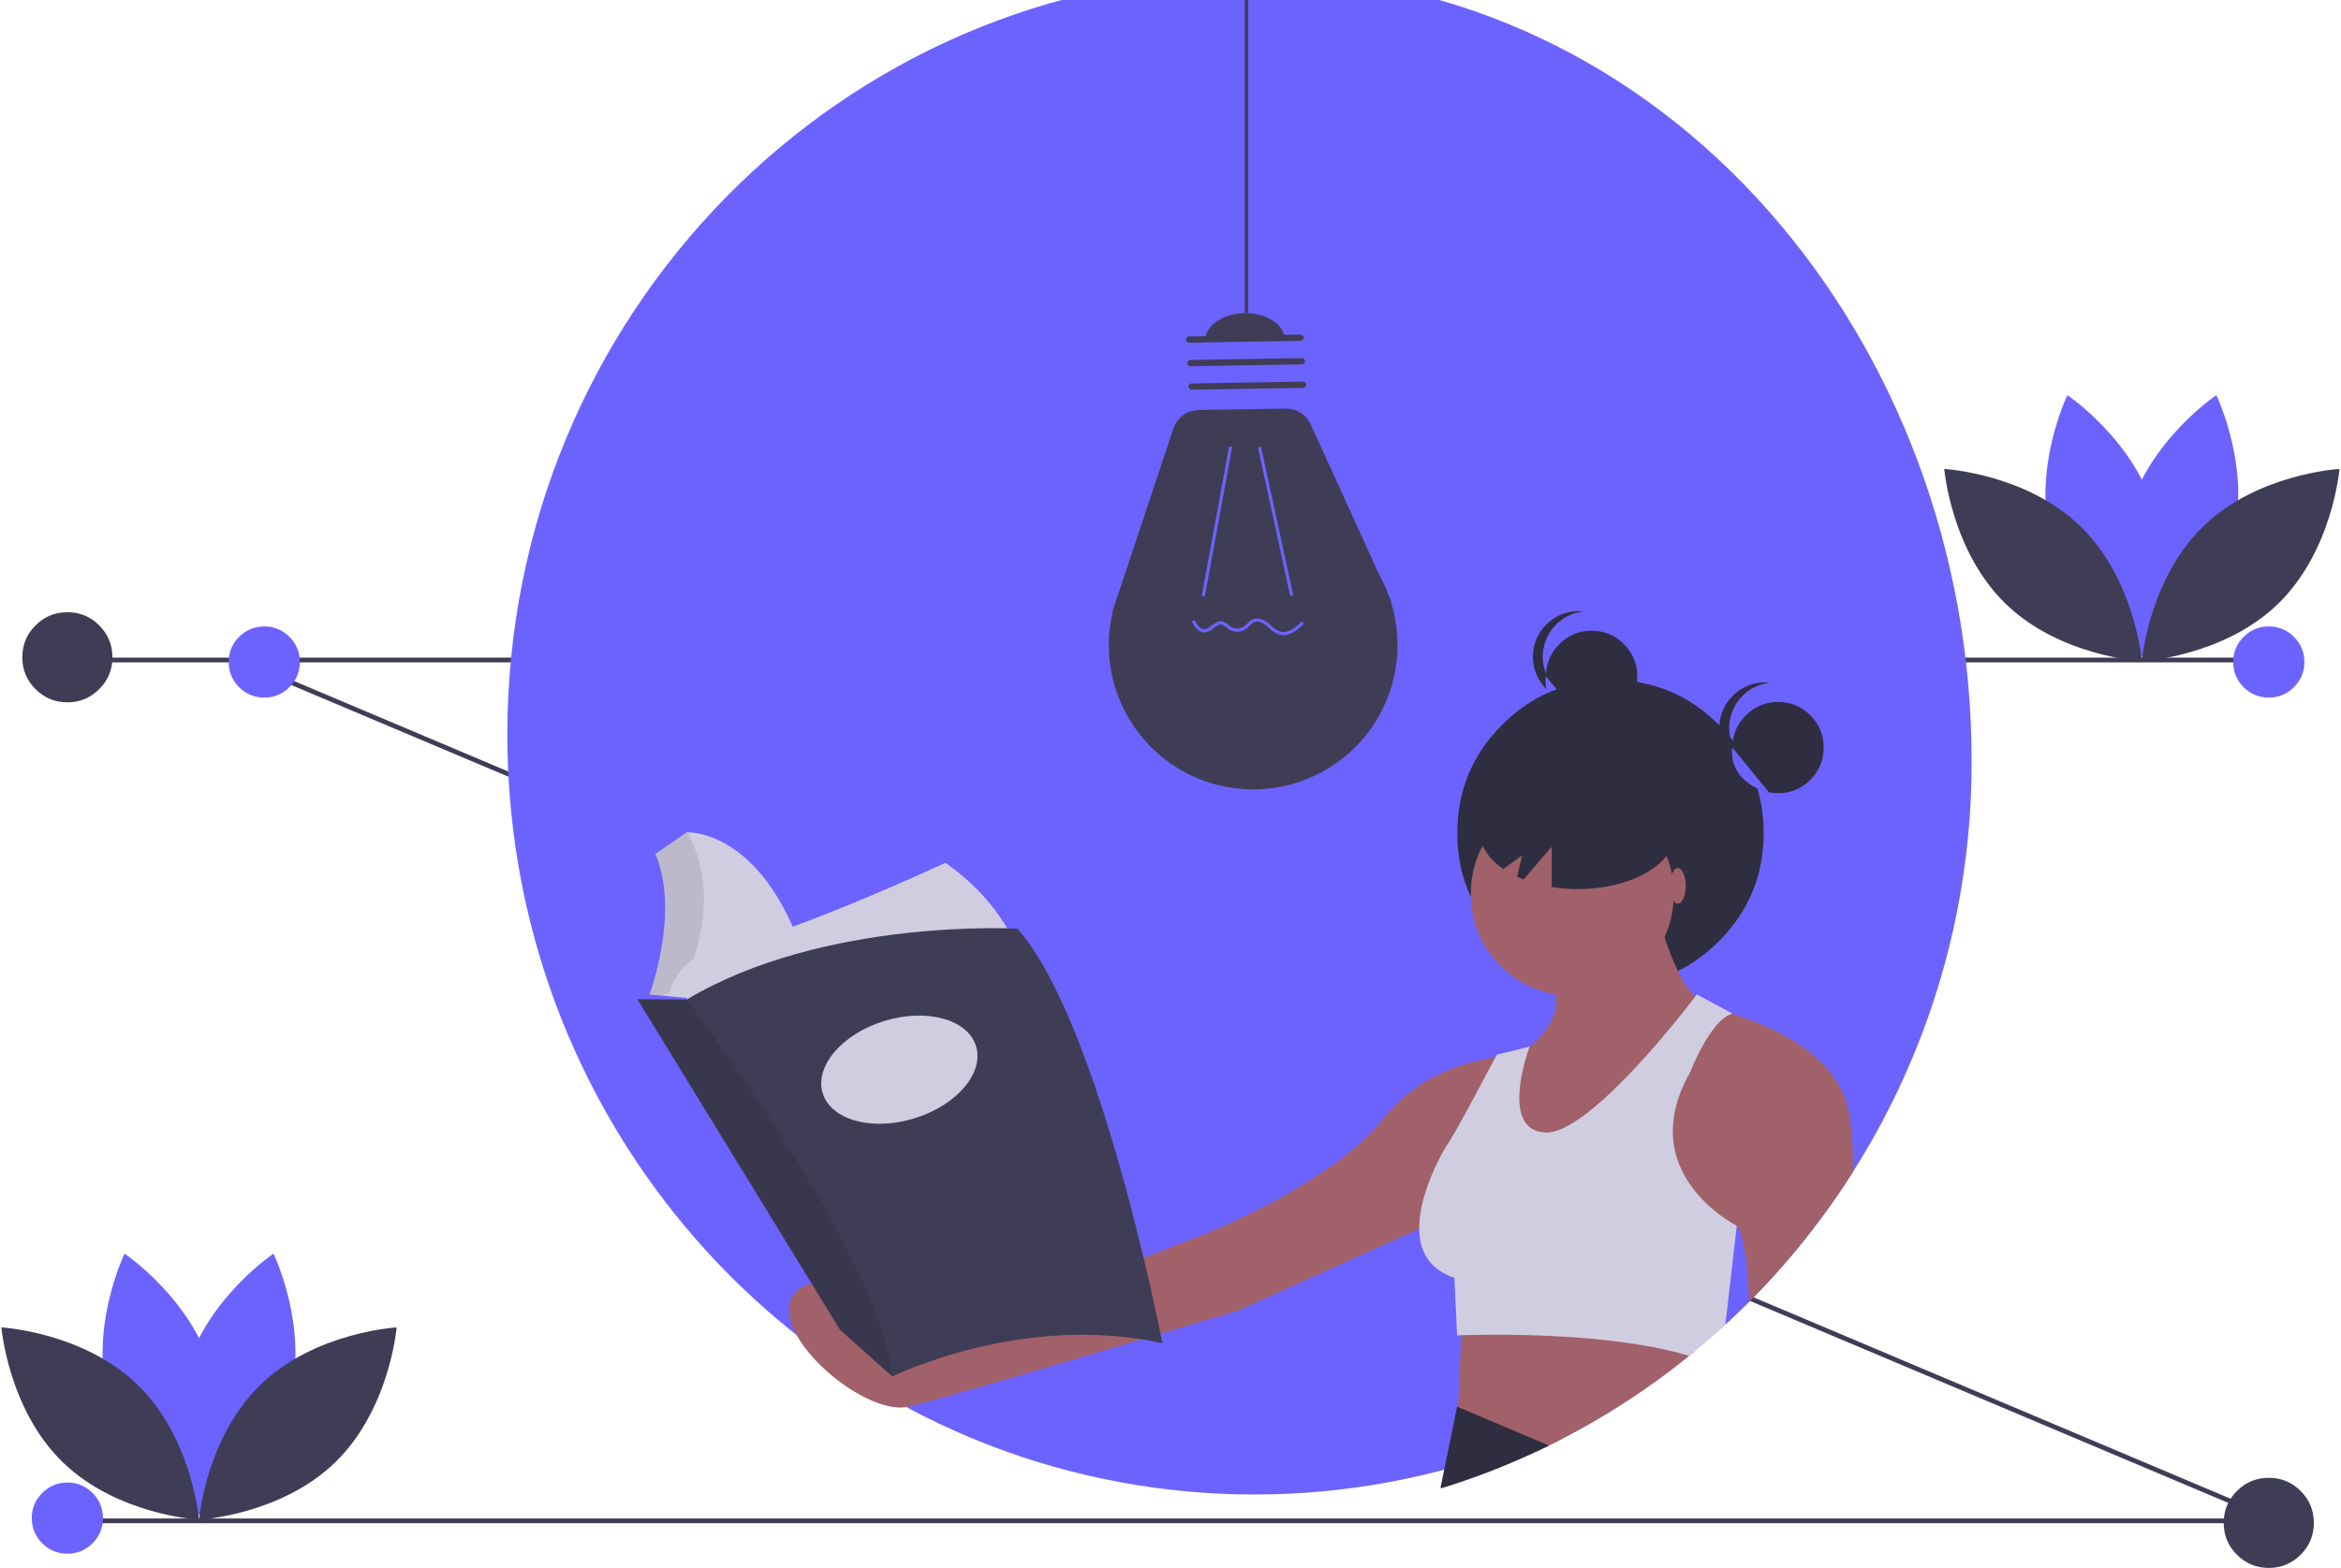 <?xml version="1.0" standalone="no"?>
<!DOCTYPE svg PUBLIC "-//W3C//DTD SVG 1.0//EN" "http://www.w3.org/TR/2001/REC-SVG-20010904/DTD/svg10.dtd">
<svg xmlns="http://www.w3.org/2000/svg" xmlns:xlink="http://www.w3.org/1999/xlink" id="body_1" width="300" height="201">

<g transform="matrix(0.304 0 0 0.304 0.184 -0)">
    <path d="M27.525 640.305L956.525 640.305L956.525 642.305L27.525 642.305z" stroke="none" fill="#3F3D56" fill-rule="nonzero" />
    <path transform="matrix(0.389 -0.921 0.921 0.389 -261.093 815.304)"  d="M634.231 123.652L636.231 123.652L636.231 1052.652L634.231 1052.652z" stroke="none" fill="#3F3D56" fill-rule="nonzero" />
    <path d="M27.525 277.305L956.525 277.305L956.525 279.305L27.525 279.305z" stroke="none" fill="#3F3D56" fill-rule="nonzero" />
    <path transform="matrix(1 0 0 1 -107.207 -128.848)"  d="M937.731 449.652C 937.99 535.113 904.272 617.173 844.001 677.762C 840.711 681.072 837.348 684.306 833.911 687.462C 833.081 688.152 832.251 688.832 831.411 689.502C 814.214 703.439 795.59 715.516 775.851 725.533C 774.681 726.122 773.511 726.712 772.331 727.293C 770.461 728.212 768.571 729.112 766.681 729.992C 696.717 762.549 617.152 767.948 543.431 745.143C 414.361 705.082 320.471 582.973 320.471 438.543C 320.471 261.533 461.501 118.043 635.471 118.043C 809.441 118.043 937.731 272.642 937.731 449.652z" stroke="none" fill="#6C63FF" fill-rule="nonzero" />
    <path transform="matrix(1 0 0 1 -107.207 -128.848)"  d="M692.866 382.419L693.116 382.409L692.129 380.243C 691.022 377.175 689.667 374.202 688.08 371.352L688.08 371.352L659.145 307.822C 657.258 303.678 653.094 301.048 648.541 301.123L648.541 301.123L611.898 301.734C 607.042 301.815 602.766 304.952 601.231 309.56L601.231 309.56L578.195 378.748C 577.437 380.686 576.779 382.661 576.225 384.666L576.225 384.666L575.442 387.015L575.626 387.008C 569.775 412.021 580.26 438.014 601.83 451.965C 623.4 465.916 651.407 464.82 671.82 449.226C 692.233 433.631 700.655 406.898 692.866 382.419L692.866 382.419L692.866 382.419z" stroke="none" fill="#3F3D56" fill-rule="nonzero" />
    <path transform="matrix(0.18 -0.984 0.984 0.18 57.574 766.624)"  d="M587.42 348.245L651.5 348.245L651.5 349.568L587.42 349.568z" stroke="none" fill="#6C63FF" fill-rule="nonzero" />
    <path transform="matrix(0.977 -0.212 0.212 0.977 -166.522 16.031)"  d="M643.929 316.448L645.252 316.448L645.252 380.528L643.929 380.528z" stroke="none" fill="#6C63FF" fill-rule="nonzero" />
    <path transform="matrix(1 0 0 1 -107.207 -128.848)"  d="M607.904 270.709L654.859 269.927C 655.589 269.915 656.191 270.497 656.203 271.227C 656.215 271.958 655.633 272.56 654.903 272.572L654.903 272.572L607.948 273.354C 607.475 273.363 607.033 273.119 606.789 272.713C 606.545 272.307 606.537 271.802 606.767 271.389C 606.997 270.975 607.431 270.716 607.904 270.709L607.904 270.709L607.904 270.709z" stroke="none" fill="#3F3D56" fill-rule="nonzero" />
    <path transform="matrix(1 0 0 1 -107.207 -128.848)"  d="M608.4 280.624L655.355 279.841C 655.828 279.832 656.27 280.077 656.514 280.483C 656.758 280.888 656.766 281.393 656.536 281.807C 656.306 282.221 655.872 282.48 655.399 282.487L655.399 282.487L608.444 283.269C 607.715 283.279 607.115 282.697 607.102 281.968C 607.09 281.239 607.671 280.637 608.4 280.624z" stroke="none" fill="#3F3D56" fill-rule="nonzero" />
    <path transform="matrix(1 0 0 1 -107.207 -128.848)"  d="M608.896 290.538L655.85 289.756C 656.581 289.744 657.183 290.326 657.195 291.056C 657.207 291.787 656.625 292.389 655.894 292.401L655.894 292.401L608.94 293.183C 608.21 293.194 607.61 292.612 607.598 291.883C 607.586 291.154 608.166 290.552 608.896 290.538L608.896 290.538L608.896 290.538z" stroke="none" fill="#3F3D56" fill-rule="nonzero" />
    <path transform="matrix(1 0 0 1 -107.207 -128.848)"  d="M631.224 260.884C 621.91 261.039 614.447 266.355 614.553 272.759L614.553 272.759L648.281 272.197C 648.174 265.793 640.538 260.728 631.224 260.884z" stroke="none" fill="#3F3D56" fill-rule="nonzero" />
    <path transform="matrix(1 0 0 1 -107.207 -128.848)"  d="M636.414 389.614C 638.254 389.738 639.998 390.483 641.36 391.727C 641.708 392.016 642.051 392.319 642.395 392.623C 643.483 393.758 644.816 394.63 646.292 395.173C 649.524 396.055 652.714 393.499 655.407 390.883L655.407 390.883L656.329 391.831C 653.369 394.709 649.821 397.506 645.944 396.449C 644.269 395.86 642.755 394.889 641.519 393.614C 641.186 393.319 640.853 393.025 640.515 392.745C 639.41 391.828 637.275 390.402 635.377 391.142C 634.59 391.525 633.889 392.066 633.318 392.73C 632.876 393.196 632.398 393.626 631.888 394.017C 629.757 395.53 626.926 395.614 624.709 394.231C 624.32 393.971 623.944 393.69 623.586 393.388C 622.997 392.805 622.264 392.387 621.462 392.179C 620.338 392.022 619.316 392.824 618.233 393.673C 617.21 394.668 615.902 395.318 614.49 395.532C 614.443 395.535 614.394 395.536 614.346 395.537C 611.71 395.581 610.038 392.945 609.004 390.94L609.004 390.94L610.18 390.334C 611.586 393.059 612.94 394.301 614.421 394.211C 615.554 393.994 616.597 393.444 617.417 392.632C 618.669 391.65 619.965 390.634 621.644 390.869C 622.69 391.097 623.651 391.613 624.418 392.36C 624.739 392.63 625.075 392.883 625.424 393.117C 627.184 394.195 629.415 394.128 631.109 392.948C 631.562 392.597 631.988 392.212 632.382 391.795C 633.078 390.996 633.935 390.354 634.896 389.909C 635.38 389.721 635.894 389.621 636.414 389.614z" stroke="none" fill="#6C63FF" fill-rule="nonzero" />
    <path d="M524.134 0L525.509 0L525.509 131.982L524.134 131.982z" stroke="none" fill="#3F3D56" fill-rule="nonzero" />
    <path transform="matrix(1 0 0 1 -107.207 -128.848)"  d="M1047.627 357.518C 1039.245 388.503 1010.534 407.693 1010.534 407.693C 1010.534 407.693 995.413 376.646 1003.796 345.661C 1012.178 314.675 1040.889 295.485 1040.889 295.485C 1040.889 295.485 1056.009 326.532 1047.627 357.518z" stroke="none" fill="#6C63FF" fill-rule="nonzero" />
    <path transform="matrix(1 0 0 1 -107.207 -128.848)"  d="M971.373 357.518C 979.755 388.503 1008.466 407.693 1008.466 407.693C 1008.466 407.693 1023.586 376.646 1015.204 345.661C 1006.822 314.675 978.111 295.485 978.111 295.485C 978.111 295.485 962.991 326.532 971.373 357.518z" stroke="none" fill="#6C63FF" fill-rule="nonzero" />
    <path transform="matrix(1 0 0 1 -107.207 -128.848)"  d="M983.69 350.859C 1006.691 373.249 1009.5 407.668 1009.5 407.668C 1009.5 407.668 975.018 405.786 952.017 383.395C 929.016 361.005 926.207 326.586 926.207 326.586C 926.207 326.586 960.689 328.468 983.69 350.859z" stroke="none" fill="#3F3D56" fill-rule="nonzero" />
    <path transform="matrix(1 0 0 1 -107.207 -128.848)"  d="M1035.31 350.859C 1012.309 373.249 1009.5 407.668 1009.5 407.668C 1009.5 407.668 1043.982 405.786 1066.983 383.395C 1089.984 361.005 1092.793 326.586 1092.793 326.586C 1092.793 326.586 1058.311 328.468 1035.31 350.859z" stroke="none" fill="#3F3D56" fill-rule="nonzero" />
    <path transform="matrix(1 0 0 1 -107.207 -128.848)"  d="M228.627 719.518C 220.245 750.503 191.534 769.693 191.534 769.693C 191.534 769.693 176.414 738.646 184.796 707.66C 193.178 676.675 221.889 657.485 221.889 657.485C 221.889 657.485 237.009 688.532 228.627 719.518z" stroke="none" fill="#6C63FF" fill-rule="nonzero" />
    <path transform="matrix(1 0 0 1 -107.207 -128.848)"  d="M152.373 719.518C 160.755 750.503 189.466 769.693 189.466 769.693C 189.466 769.693 204.586 738.646 196.204 707.66C 187.822 676.675 159.111 657.485 159.111 657.485C 159.111 657.485 143.991 688.532 152.373 719.518z" stroke="none" fill="#6C63FF" fill-rule="nonzero" />
    <path transform="matrix(1 0 0 1 -107.207 -128.848)"  d="M164.69 712.859C 187.691 735.249 190.5 769.668 190.5 769.668C 190.5 769.668 156.018 767.785 133.017 745.395C 110.016 723.005 107.207 688.586 107.207 688.586C 107.207 688.586 141.689 690.468 164.69 712.859z" stroke="none" fill="#3F3D56" fill-rule="nonzero" />
    <path transform="matrix(1 0 0 1 -107.207 -128.848)"  d="M216.31 712.859C 193.309 735.249 190.5 769.668 190.5 769.668C 190.5 769.668 224.982 767.785 247.983 745.395C 270.984 723.005 273.793 688.586 273.793 688.586C 273.793 688.586 239.311 690.468 216.31 712.859z" stroke="none" fill="#3F3D56" fill-rule="nonzero" />
    <path d="M689.576 285.189C 689.576 290.5 687.699 295.034 683.943 298.79C 680.187 302.545 675.654 304.423 670.342 304.423C 665.031 304.423 660.497 302.545 656.741 298.79C 652.986 295.034 651.108 290.5 651.108 285.189C 651.108 279.877 652.986 275.344 656.741 271.588C 660.497 267.832 665.031 265.954 670.342 265.954C 675.654 265.954 680.187 267.832 683.943 271.588C 687.699 275.344 689.576 279.877 689.576 285.189C 689.576 285.413 689.572 285.636 689.565 285.86" stroke="none" fill="#2F2E41" fill-rule="nonzero" />
    <path transform="matrix(1 0 0 1 -107.207 -128.848)"  d="M756.94 405.793C 756.942 395.969 764.346 387.725 774.114 386.672C 766.785 385.872 759.643 389.331 755.728 395.578C 751.812 401.825 751.812 409.761 755.728 416.008C 759.643 422.255 766.785 425.714 774.114 424.914C 764.346 423.861 756.942 415.617 756.94 405.793z" stroke="none" fill="#2F2E41" fill-rule="nonzero" />
    <path transform="matrix(1 0 0 1 -107.207 -128.848)"  d="M758.314 414.036C 758.314 414.036 755.327 427.775 773.994 433.271L773.994 433.271L758.314 414.036z" stroke="none" fill="#6C63FF" fill-rule="nonzero" />
    <path d="M742.87 351.265C 742.87 369.096 736.565 384.316 723.957 396.925C 711.348 409.533 696.128 415.838 678.297 415.838C 660.466 415.838 645.246 409.533 632.637 396.925C 620.029 384.316 613.724 369.096 613.724 351.265C 613.724 333.434 620.029 318.214 632.637 305.605C 645.246 292.997 660.466 286.692 678.297 286.692C 696.128 286.692 711.348 292.997 723.957 305.605C 736.565 318.214 742.87 333.434 742.87 351.265C 742.87 352.016 742.856 352.768 742.83 353.519" stroke="none" fill="#2F2E41" fill-rule="nonzero" />
    <path transform="matrix(1 0 0 1 -107.207 -128.848)"  d="M821.171 698.572C 820.341 699.262 819.511 699.942 818.671 700.612C 801.474 714.549 782.85 726.626 763.111 736.642C 761.941 737.232 760.771 737.822 759.591 738.402C 757.721 739.322 755.831 740.222 753.941 741.102L753.941 741.102L720.841 730.072L721.221 722.142L721.221 722.112L722.661 691.872L723.151 681.532L821.171 698.572z" stroke="none" fill="#A0616A" fill-rule="nonzero" />
    <path transform="matrix(1 0 0 1 -107.207 -128.848)"  d="M759.591 738.402C 757.721 739.322 755.831 740.222 753.941 741.102C 741.011 747.148 727.676 752.283 714.031 756.472C 713.962 756.273 713.921 756.064 713.911 755.852L713.911 755.852L720.841 721.982L721.221 722.142L759.591 738.402z" stroke="none" fill="#2F2E41" fill-rule="nonzero" />
    <path d="M704.94 377.012C 704.94 388.82 700.765 398.899 692.415 407.249C 684.066 415.599 673.987 419.774 662.178 419.774C 650.37 419.774 640.291 415.599 631.941 407.249C 623.592 398.899 619.417 388.82 619.417 377.012C 619.417 365.204 623.592 355.124 631.941 346.775C 640.291 338.425 650.37 334.25 662.178 334.25C 673.987 334.25 684.066 338.425 692.415 346.775C 700.765 355.124 704.94 365.204 704.94 377.012C 704.94 377.509 704.932 378.007 704.914 378.504" stroke="none" fill="#A0616A" fill-rule="nonzero" />
    <path transform="matrix(1 0 0 1 -107.207 -128.848)"  d="M804.057 508.171C 804.057 508.171 810.991 542.842 823.704 550.933L823.704 550.933L753.205 634.145L726.623 608.719L746.27 574.047C 746.27 574.047 768.229 561.334 761.295 543.998L761.295 543.998L804.057 508.171z" stroke="none" fill="#A0616A" fill-rule="nonzero" />
    <path transform="matrix(1 0 0 1 -107.207 -128.848)"  d="M887.721 623.002C 875.191 642.797 860.53 661.16 844.001 677.762C 843.291 662.262 841.751 649.482 838.731 645.702C 838.723 645.702 838.716 645.698 838.711 645.692L838.711 645.692L801.741 634.142C 801.741 634.142 809.831 557.862 829.481 554.402C 829.481 554.402 832.331 554.982 836.761 556.322C 851.041 560.622 881.701 572.742 886.111 598.312C 887.366 606.48 887.904 614.741 887.721 623.002z" stroke="none" fill="#A0616A" fill-rule="nonzero" />
    <path transform="matrix(1 0 0 1 -107.207 -128.848)"  d="M746.271 574.047C 746.271 574.047 711.599 572.891 689.64 600.629C 667.681 628.366 614.518 649.169 614.518 649.169L614.518 649.169L481.61 701.177C 481.61 701.177 457.34 658.415 442.315 673.439C 427.291 688.464 470.053 726.603 489.7 721.98C 509.347 717.357 628.387 681.529 628.387 681.529L628.387 681.529L723.156 638.768L746.271 574.047z" stroke="none" fill="#A0616A" fill-rule="nonzero" />
    <path transform="matrix(1 0 0 1 -107.207 -128.848)"  d="M838.731 645.702L833.911 687.462C 829.771 691.283 825.525 694.986 821.171 698.572C 820.341 699.262 819.511 699.942 818.671 700.612C 785.301 690.382 733.011 691.522 722.661 691.872C 721.481 691.902 720.841 691.932 720.841 691.932L720.841 691.932L719.691 667.662C 708.601 663.972 704.961 655.902 704.861 647.022C 704.691 630.922 716.221 612.182 716.221 612.182C 718.291 610.112 733.761 580.782 736.961 574.702C 737.331 573.992 737.541 573.602 737.541 573.602L737.541 573.602L751.411 570.142C 751.411 570.142 751.371 570.252 751.291 570.452C 750.051 573.922 739.271 605.312 757.831 606.402C 776.091 607.482 815.811 556.202 821.281 549.012C 821.691 548.472 821.911 548.182 821.911 548.182L821.911 548.182L836.941 556.272C 836.881 556.292 836.821 556.302 836.761 556.322C 827.581 558.872 819.081 580.982 819.081 580.982C 795.111 623.222 837.661 645.162 838.711 645.692C 838.716 645.698 838.723 645.702 838.731 645.702z" stroke="none" fill="#D0CDE1" fill-rule="nonzero" />
    <path transform="matrix(1 0 0 1 -107.207 -128.848)"  d="M771.708 455.666C 748.945 455.666 730.492 466.43 730.492 479.709C 730.492 485.65 734.201 491.08 740.324 495.275L740.324 495.275L748.258 489.526L746.1 498.533C 746.996 498.948 747.91 499.349 748.863 499.72L748.863 499.72L760.717 485.891L760.717 502.88C 764.352 503.463 768.027 503.754 771.708 503.752C 794.471 503.752 812.925 492.987 812.925 479.709C 812.925 466.43 794.471 455.666 771.708 455.666z" stroke="none" fill="#2F2E41" fill-rule="nonzero" />
    <path d="M768.166 315.238C 768.166 320.549 766.288 325.083 762.532 328.838C 758.776 332.594 754.243 334.472 748.931 334.472C 743.62 334.472 739.086 332.594 735.33 328.838C 731.575 325.083 729.697 320.549 729.697 315.238C 729.697 309.926 731.575 305.393 735.33 301.637C 739.086 297.881 743.62 296.003 748.931 296.003C 754.243 296.003 758.776 297.881 762.532 301.637C 766.288 305.393 768.166 309.926 768.166 315.238C 768.166 315.461 768.162 315.685 768.154 315.909" stroke="none" fill="#2F2E41" fill-rule="nonzero" />
    <path transform="matrix(1 0 0 1 -107.207 -128.848)"  d="M835.53 435.842C 835.531 426.018 842.936 417.774 852.703 416.721C 852.019 416.647 851.331 416.609 850.642 416.607C 843.517 416.597 836.97 420.526 833.628 426.818C 830.285 433.111 830.695 440.735 834.693 446.633C 838.69 452.531 845.62 455.736 852.703 454.962C 842.936 453.91 835.531 445.666 835.53 435.842z" stroke="none" fill="#2F2E41" fill-rule="nonzero" />
    <path transform="matrix(1 0 0 1 -107.207 -128.848)"  d="M836.904 444.085C 836.904 444.085 833.916 457.824 852.583 463.32L852.583 463.32L836.904 444.085z" stroke="none" fill="#6C63FF" fill-rule="nonzero" />
    <path d="M703.335 373.545C 703.335 369.396 704.83 366.032 706.674 366.032C 708.518 366.032 710.013 369.396 710.013 373.545C 710.013 377.694 708.518 381.057 706.674 381.057C 704.83 381.057 703.335 377.694 703.335 373.545" stroke="none" fill="#A0616A" fill-rule="nonzero" />
    <path transform="matrix(1 0 0 1 -107.207 -128.848)"  d="M445.388 531.454L394.711 543.732L394.546 543.772L389.037 548.759L387.451 550.192L384.052 549.576L378.035 548.489L382.228 534.337L383.015 507.343L380.132 490.833L396.118 479.826C 396.118 479.826 427.305 477.991 445.388 531.454z" stroke="none" fill="#D0CDE1" fill-rule="nonzero" />
    <path transform="matrix(1 0 0 1 -107.207 -128.848)"  d="M394.711 543.732C 394.024 545.197 395.463 544.23 394.677 545.737L394.677 545.737L387.339 548.096L384.052 549.577L378.035 548.489L382.228 534.337L383.014 507.343L380.132 490.833L396.118 479.826C 396.118 479.826 413.276 504.125 394.711 543.732z" stroke="none" fill="#000000" fill-rule="nonzero" fill-opacity="0.098" />
    <path transform="matrix(1 0 0 1 -107.207 -128.848)"  d="M505.141 492.667C 505.141 492.667 438.574 523.592 411.58 528.309C 384.587 533.027 386.946 560.02 386.946 560.02L386.946 560.02L538.162 536.433C 538.162 536.433 532.921 512.061 505.141 492.667z" stroke="none" fill="#D0CDE1" fill-rule="nonzero" />
    <path transform="matrix(1 0 0 1 -107.207 -128.848)"  d="M376.725 487.426C 376.725 487.426 388.256 515.468 375.414 550.323L375.414 550.323L390.353 557.137L396.118 550.323L396.249 549.668L380.394 548.227C 380.394 548.227 393.497 513.109 382.752 488.736C 382.752 488.736 380.394 483.495 376.725 487.426z" stroke="none" fill="#6C63FF" fill-rule="nonzero" />
    <path transform="matrix(1 0 0 1 -107.207 -128.848)"  d="M596.604 695.25C 537.638 682.146 482.733 709.271 482.733 709.271L482.733 709.271L482.584 709.137L460.719 689.615L375.283 550.192L396.118 550.323C 454.036 515.73 535.541 520.447 535.541 520.447C 570.659 560.282 596.604 695.25 596.604 695.25z" stroke="none" fill="#3F3D56" fill-rule="nonzero" />
    <path transform="matrix(1 0 0 1 -107.207 -128.848)"  d="M482.584 709.137L460.719 689.615L375.283 550.192L396.118 550.323C 396.118 550.323 479.159 659.999 482.584 709.137z" stroke="none" fill="#000000" fill-rule="nonzero" fill-opacity="0.098" />
    <path transform="matrix(0.956 -0.293 0.293 0.956 -255.868 39.118)"  d="M452.071 579.807C 452.071 567.938 467.207 558.317 485.878 558.317C 504.55 558.317 519.686 567.938 519.686 579.807C 519.686 591.675 504.55 601.297 485.878 601.297C 467.207 601.297 452.071 591.675 452.071 579.807" stroke="none" fill="#D0CDE1" fill-rule="nonzero" />
    <path d="M46.793 277.152C 46.793 282.399 44.938 286.877 41.228 290.587C 37.518 294.298 33.04 296.152 27.793 296.152C 22.547 296.152 18.068 294.298 14.358 290.587C 10.648 286.877 8.793 282.399 8.793 277.152C 8.793 271.906 10.648 267.427 14.358 263.717C 18.068 260.007 22.547 258.152 27.793 258.152C 33.04 258.152 37.518 260.007 41.228 263.717C 44.938 267.427 46.793 271.906 46.793 277.152C 46.793 277.374 46.789 277.595 46.782 277.816" stroke="none" fill="#3F3D56" fill-rule="nonzero" />
    <path d="M974.793 642.152C 974.793 647.399 972.938 651.878 969.228 655.587C 965.518 659.298 961.04 661.152 955.793 661.152C 950.547 661.152 946.068 659.298 942.358 655.587C 938.648 651.878 936.793 647.399 936.793 642.152C 936.793 636.906 938.648 632.427 942.358 628.717C 946.068 625.007 950.547 623.152 955.793 623.152C 961.04 623.152 965.518 625.007 969.228 628.717C 972.938 632.427 974.793 636.906 974.793 642.152C 974.793 642.374 974.789 642.595 974.782 642.816" stroke="none" fill="#3F3D56" fill-rule="nonzero" />
    <path d="M125.793 279.152C 125.793 283.295 124.329 286.83 121.4 289.759C 118.471 292.688 114.936 294.152 110.793 294.152C 106.651 294.152 103.116 292.688 100.187 289.759C 97.258 286.83 95.793 283.295 95.793 279.152C 95.793 275.01 97.258 271.475 100.187 268.546C 103.116 265.617 106.651 264.152 110.793 264.152C 114.936 264.152 118.471 265.617 121.4 268.546C 124.329 271.475 125.793 275.01 125.793 279.152C 125.793 279.327 125.79 279.502 125.784 279.676" stroke="none" fill="#6C63FF" fill-rule="nonzero" />
    <path d="M970.793 279.152C 970.793 283.295 969.329 286.83 966.4 289.759C 963.471 292.688 959.936 294.152 955.793 294.152C 951.651 294.152 948.116 292.688 945.187 289.759C 942.258 286.83 940.793 283.295 940.793 279.152C 940.793 275.01 942.258 271.475 945.187 268.546C 948.116 265.617 951.651 264.152 955.793 264.152C 959.936 264.152 963.471 265.617 966.4 268.546C 969.329 271.475 970.793 275.01 970.793 279.152C 970.793 279.327 970.79 279.502 970.784 279.676" stroke="none" fill="#6C63FF" fill-rule="nonzero" />
    <path d="M42.793 640.152C 42.793 644.295 41.329 647.83 38.4 650.759C 35.471 653.688 31.935 655.152 27.793 655.152C 23.651 655.152 20.116 653.688 17.187 650.759C 14.258 647.83 12.793 644.295 12.793 640.152C 12.793 636.01 14.258 632.475 17.187 629.546C 20.116 626.617 23.651 625.152 27.793 625.152C 31.935 625.152 35.471 626.617 38.4 629.546C 41.329 632.475 42.793 636.01 42.793 640.152C 42.793 640.327 42.79 640.501 42.784 640.676" stroke="none" fill="#6C63FF" fill-rule="nonzero" />
</g>
</svg>